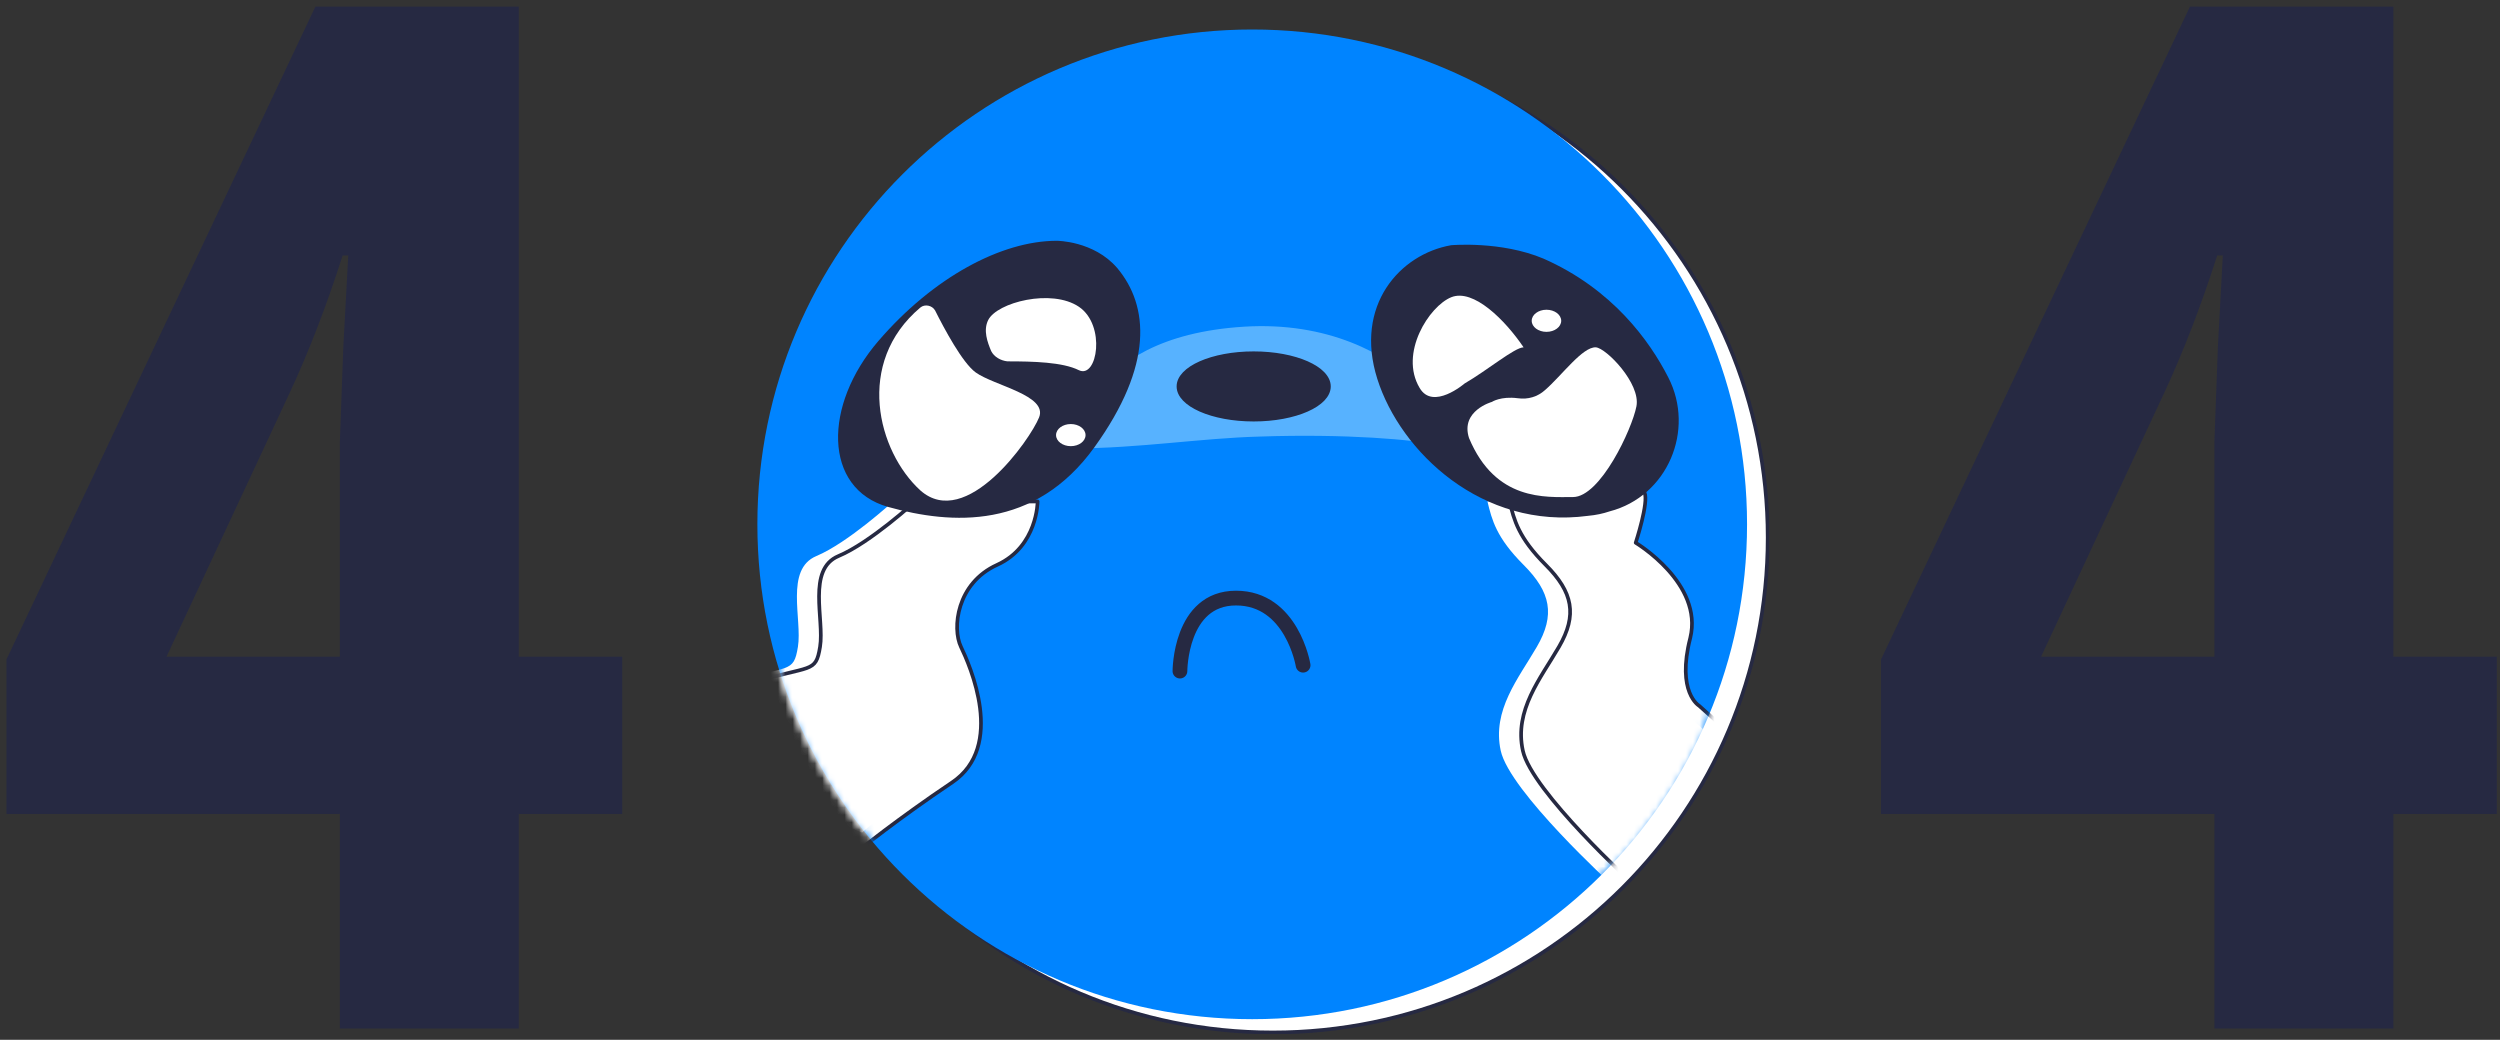 <svg width="339" height="141" viewBox="0 0 339 141" fill="none" xmlns="http://www.w3.org/2000/svg">
<rect x="0" y="0" width="339" height="141" fill="#333333" stroke="none"/>
<path d="M84.378 110.372H70.35V139.471H46.086V110.372H0.874V89.425L42.768 0.896H70.35V89.046H84.378V110.372ZM46.086 89.046V59.852L46.559 46.962L47.223 34.64H46.465C44.253 41.527 41.852 47.751 39.261 53.312L22.579 89.046H46.086Z" fill="#262942"/>
<path d="M338.568 110.372H324.54V139.471H300.275V110.372H255.063V89.425L296.958 0.896H324.54V89.046H338.568V110.372ZM300.275 89.046V59.852L300.749 46.962L301.413 34.64H300.655C298.443 41.527 296.042 47.751 293.451 53.312L276.769 89.046H300.275Z" fill="#262942"/>
<g clip-path="url(#clip0)">
<path d="M172.6 140.001C209.658 140.001 239.7 109.959 239.7 72.901C239.7 35.843 209.658 5.801 172.6 5.801C135.542 5.801 105.5 35.843 105.5 72.901C105.5 109.959 135.542 140.001 172.6 140.001Z" fill="white" stroke="#262942" stroke-width="0.5" stroke-miterlimit="22.93" stroke-linecap="round" stroke-linejoin="round"/>
<path d="M169.8 138.2C206.859 138.2 236.9 108.158 236.9 71.1C236.9 34.042 206.859 4 169.8 4C132.742 4 102.7 34.042 102.7 71.1C102.7 108.158 132.742 138.2 169.8 138.2Z" fill="#0084FF"/>
<mask id="mask0" mask-type="alpha" maskUnits="userSpaceOnUse" x="102" y="4" width="135" height="135">
<path d="M169.8 138.2C206.859 138.2 236.9 108.158 236.9 71.1C236.9 34.042 206.859 4 169.8 4C132.742 4 102.7 34.042 102.7 71.1C102.7 108.158 132.742 138.2 169.8 138.2Z" fill="#C2E8FF"/>
</mask>
<g mask="url(#mask0)">
<path d="M137.7 68C137.7 68 137.7 74.1 132.2 76.6C126.7 79.1 126.1 85.2 127.3 87.7C128.5 90.2 133.4 101.2 126.1 106.1C118.8 111 116.9 112.9 116.9 112.9C116.9 112.9 98.4 106.1 99 92.6C107 90.1 107.6 91.4 108.2 87.7C108.8 84 106.4 77.2 110.7 75.4C115 73.6 121.1 68 121.1 68H137.7Z" fill="white"/>
</g>
<mask id="mask1" mask-type="alpha" maskUnits="userSpaceOnUse" x="102" y="4" width="135" height="135">
<path d="M169.8 138.2C206.859 138.2 236.9 108.158 236.9 71.1C236.9 34.042 206.859 4 169.8 4C132.742 4 102.7 34.042 102.7 71.1C102.7 108.158 132.742 138.2 169.8 138.2Z" fill="#A6DDFF"/>
</mask>
<g mask="url(#mask1)">
<path d="M201.7 68.001C202.3 70.501 202.9 72.9 206.6 76.6C210.3 80.3 210.9 83.4 208.4 87.701C205.9 92.001 202.3 96.3 203.5 101.8C204.7 107.3 218.6 120 218.6 120C218.6 120 228.7 114.7 234.2 101.8C227.4 95.701 227.4 95.701 227.4 95.701C227.4 95.701 224.3 93.9 226.2 86.501C228.1 79.1 218.8 73.6 218.8 73.6C218.8 73.6 220.6 68.1 220 66.8C219.4 65.501 201.7 68.001 201.7 68.001Z" fill="white"/>
</g>
<mask id="mask2" mask-type="alpha" maskUnits="userSpaceOnUse" x="102" y="4" width="135" height="135">
<path d="M169.8 138.2C206.859 138.2 236.9 108.158 236.9 71.1C236.9 34.042 206.859 4 169.8 4C132.742 4 102.7 34.042 102.7 71.1C102.7 108.158 132.742 138.2 169.8 138.2Z" fill="white"/>
</mask>
<g mask="url(#mask2)">
<path d="M140.7 68C140.7 68 140.7 74.1 135.2 76.6C129.7 79.1 129.1 85.2 130.3 87.7C131.5 90.2 136.4 101.2 129.1 106.1C121.8 111 116.2 115.5 116.2 115.5C116.2 115.5 101.4 106.1 102 92.6C110 90.1 110.6 91.4 111.2 87.7C111.8 84 109.4 77.2 113.7 75.4C118 73.6 124.1 68 124.1 68H140.7Z" fill="white" stroke="#262942" stroke-width="0.5" stroke-miterlimit="22.93" stroke-linecap="round" stroke-linejoin="round"/>
</g>
<mask id="mask3" mask-type="alpha" maskUnits="userSpaceOnUse" x="102" y="4" width="135" height="135">
<path d="M169.8 138.2C206.859 138.2 236.9 108.158 236.9 71.1C236.9 34.042 206.859 4 169.8 4C132.742 4 102.7 34.042 102.7 71.1C102.7 108.158 132.742 138.2 169.8 138.2Z" fill="white"/>
</mask>
<g mask="url(#mask3)">
<path d="M204.7 68.001C205.3 70.501 205.9 72.9 209.6 76.6C213.3 80.3 213.9 83.4 211.4 87.701C208.9 92.001 205.3 96.3 206.5 101.8C207.7 107.3 221.6 120 221.6 120C221.6 120 231.7 114.7 237.2 101.8C230.4 95.701 230.4 95.701 230.4 95.701C230.4 95.701 227.3 93.9 229.2 86.501C231 79.1 221.8 73.6 221.8 73.6C221.8 73.6 223.6 68.1 223 66.8C222.4 65.501 204.7 68.001 204.7 68.001Z" fill="white" stroke="#262942" stroke-width="0.5" stroke-miterlimit="22.93" stroke-linecap="round" stroke-linejoin="round"/>
<path opacity="0.46" d="M145.7 60.799C154.3 60.799 163 59.399 170.8 59.199C182.4 58.799 191.9 59.599 195.2 60.399C200.7 61.699 191.3 42.899 168.7 44.299C146.1 45.699 145.7 60.799 145.7 60.799Z" fill="#BDE9FF"/>
<path d="M143.3 32.9C135.9 32.9 126.7 37.8 119.3 46.4C111.9 55 111.9 66.1 120.5 68.5C129.1 70.9 140.2 71.6 148.2 60.5C156.2 49.4 155.5 41.5 151.3 36.5C148.2 32.9 143.3 32.9 143.3 32.9Z" fill="#262942" stroke="#262942" stroke-width="0.5" stroke-miterlimit="22.93" stroke-linecap="round" stroke-linejoin="round"/>
<path d="M196.8 33.5C190 34.7 183.9 41.5 187 51.3C190.1 61.1 201.1 71.6 215.3 69.7C216.4 69.6 217.3 69.4 218.2 69.1C225.9 67.1 229.6 58.3 226 51.3C223.5 46.4 218.5 39.4 209.2 35.3C203.5 32.9 196.8 33.5 196.8 33.5Z" fill="#262942" stroke="#262942" stroke-width="0.5" stroke-miterlimit="22.93" stroke-linecap="round" stroke-linejoin="round"/>
<path d="M198.6 52.001C201.7 50.201 205.4 47.101 206.6 47.101C204.1 43.401 199.8 39.101 196.8 40.301C193.8 41.501 189.7 47.901 192.5 52.601C194.3 55.701 198.6 52.001 198.6 52.001Z" fill="white"/>
<path d="M205.8 53.999C207.2 54.2 208.5 53.8 209.5 52.9C211.8 50.9 214.6 46.999 216.4 47.099C217.8 47.2 222.5 51.999 221.9 55.099C221.3 58.2 217 67.4 213.3 67.4C209.6 67.4 202.8 67.999 199.2 59.4C198 55.7 202.3 54.499 202.3 54.499C202.3 54.499 203.5 53.7 205.8 53.999Z" fill="white"/>
<path d="M134.4 47.6C134.8 48.4 135.7 48.9 136.6 49C140.1 49 144.1 49.1 146.3 50.2C148.8 51.4 150 44.1 146.3 41.6C142.6 39.1 135.2 41 134 43.4C133.3 44.8 133.9 46.4 134.4 47.6Z" fill="white"/>
<path d="M124.8 41.7C125.4 41.2 126.4 41.4 126.8 42.1C128 44.5 130.5 49.2 132.3 50.5C134.8 52.3 142.1 53.6 140.9 56.6C139.7 59.6 131 72 124.8 66.5C119 61.2 115.9 49.2 124.8 41.7Z" fill="white"/>
<path d="M170 56.9C175.633 56.9 180.2 54.886 180.2 52.4C180.2 49.915 175.633 47.9 170 47.9C164.367 47.9 159.8 49.915 159.8 52.4C159.8 54.886 164.367 56.9 170 56.9Z" fill="#262942" stroke="#262942" stroke-width="0.5" stroke-miterlimit="22.93" stroke-linecap="round" stroke-linejoin="round"/>
<path d="M160 91C160 91 160 81.1 167.6 81.1C175.2 81.1 176.7 90.2 176.7 90.2" stroke="#262942" stroke-width="2" stroke-miterlimit="10" stroke-linecap="round"/>
<path d="M145.2 60.5C146.305 60.5 147.2 59.828 147.2 59C147.2 58.172 146.305 57.5 145.2 57.5C144.096 57.5 143.2 58.172 143.2 59C143.2 59.828 144.096 60.5 145.2 60.5Z" fill="white"/>
<path d="M209.7 45C210.805 45 211.7 44.328 211.7 43.5C211.7 42.672 210.805 42 209.7 42C208.596 42 207.7 42.672 207.7 43.5C207.7 44.328 208.596 45 209.7 45Z" fill="white"/>
</g>
</g>
<defs>
<clipPath id="clip0">
<rect width="140.9" height="136.2" fill="white" transform="translate(99 4)"/>
</clipPath>
</defs>
</svg>
